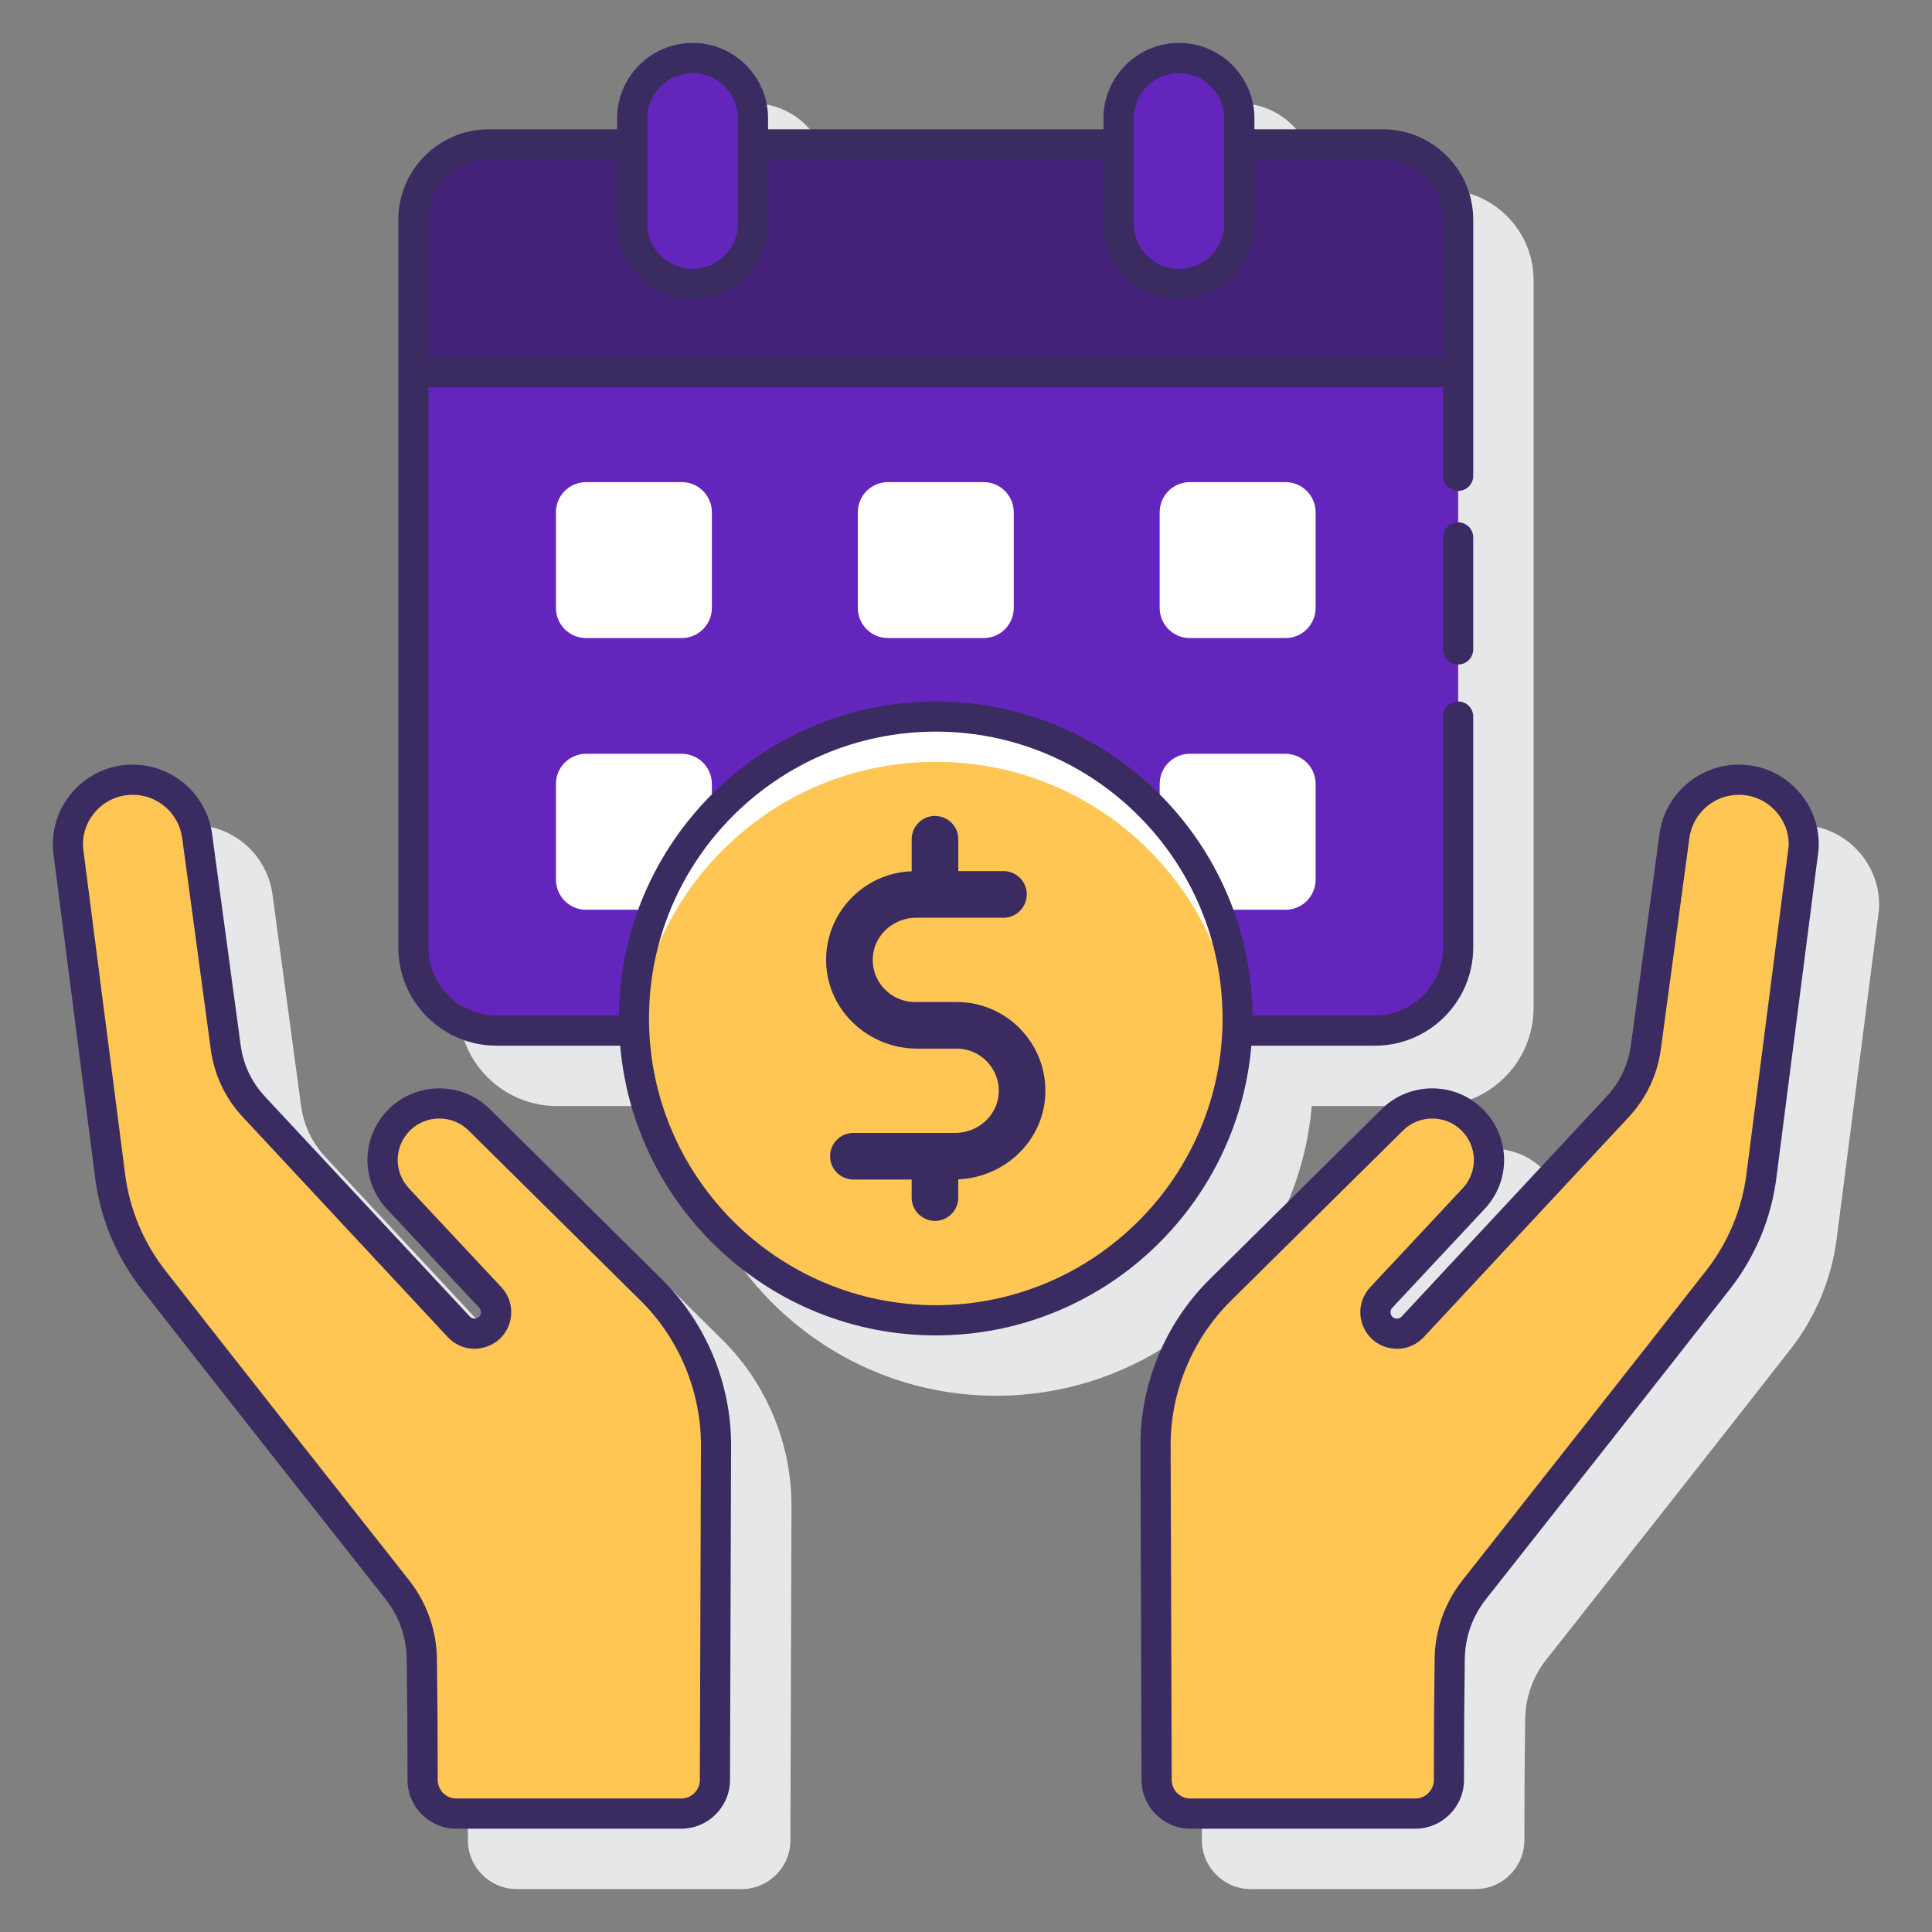 <?xml version="1.0" encoding="UTF-8"?>
<svg xmlns:inkscape="http://www.inkscape.org/namespaces/inkscape" xmlns:sodipodi="http://sodipodi.sourceforge.net/DTD/sodipodi-0.dtd" xmlns="http://www.w3.org/2000/svg" xmlns:svg="http://www.w3.org/2000/svg" id="Layer_1" x="0px" y="0px" viewBox="0 0 128 128" style="enable-background:new 0 0 128 128;" xml:space="preserve" sodipodi:docname="web-design-save-time-money.svg" inkscape:version="1.1 (c4e8f9e, 2021-05-24)">
  <rect x="0" y="0" width="128" height="128" fill="#808080" stroke="none"/>
  <defs id="defs887"></defs>
  <style type="text/css" id="style824">	.st0{fill:#3A2C60;}	.st1{fill:#E6E7E8;}	.st2{fill:#0089EF;}	.st3{fill:#D4FBFF;}	.st4{fill:#FFFFFF;}	.st5{fill:#FA759E;}	.st6{fill:#6DC9F7;}	.st7{fill:#FFD7E5;}	.st8{fill:#0061F3;}	.st9{fill:#1C46C4;}</style>
  <g id="g882">	<g id="g832">		<path class="st1" d="M36.447,77.474c-1.842-1.823-4.84-1.823-6.684-0.001c-1.842,1.821-1.899,4.731-0.13,6.624l6.123,6.551    c0.155,0.166,0.153,0.423-0.006,0.586c-0.108,0.111-0.235,0.128-0.305,0.128c-0.083-0.011-0.201-0.017-0.311-0.135L21.571,76.667    c-0.889-0.945-1.451-2.124-1.625-3.411l-1.895-14.009c-0.354-2.617-2.612-4.59-5.253-4.59c-1.476,0-2.846,0.592-3.858,1.667    s-1.521,2.478-1.426,4.019l2.794,21.715c0.344,2.672,1.4,5.205,3.054,7.325c4.352,5.579,13.483,17.146,16.178,20.559    c0.904,1.145,1.391,2.52,1.408,3.976l0.004,0.342c0.036,2.971,0.046,3.857,0.049,7.665c0.001,1.781,1.452,3.231,3.232,3.231    h14.901c1.777,0,3.228-1.446,3.232-3.223l0.072-22.196c0-4.096-1.67-8.096-4.582-10.976L36.447,77.474z" id="path826"></path>		<path class="st1" d="M123.056,56.323c-1.012-1.075-2.382-1.667-3.859-1.667c-2.64,0-4.898,1.973-5.252,4.59l-1.895,14.01    c-0.174,1.287-0.736,2.466-1.629,3.415L96.861,91.228c-0.108,0.116-0.239,0.135-0.307,0.135c-0.063,0.003-0.199-0.015-0.31-0.129    c-0.158-0.163-0.161-0.42-0.005-0.587l6.123-6.551c1.769-1.893,1.712-4.802-0.13-6.624c-1.843-1.823-4.841-1.822-6.683,0.001    L84.139,88.76c-2.912,2.88-4.582,6.881-4.582,10.98l0.072,22.192c0.005,1.777,1.455,3.223,3.232,3.223h14.901    c1.781,0,3.231-1.45,3.232-3.231c0.003-3.809,0.013-4.695,0.049-7.665l0.004-0.342c0.018-1.457,0.504-2.832,1.408-3.977    c2.695-3.412,11.827-14.979,16.178-20.559c1.654-2.12,2.71-4.653,3.054-7.325l2.8-21.783    C124.577,58.801,124.068,57.398,123.056,56.323z" id="path828"></path>		<path class="st1" d="M86.906,73.279h8.19c3.589,0,6.509-2.92,6.509-6.509V28.669V18.562c0-3.306-2.69-5.996-5.996-5.996h-8.501    v-0.722c0-2.757-2.243-5-5-5c-2.757,0-4.999,2.243-4.999,5v0.722H54.886v-0.722c0-2.757-2.243-5-5-5c-2.757,0-5,2.243-5,5v0.722    h-8.501c-3.306,0-5.996,2.689-5.996,5.996v10.108V66.77c0,3.589,2.92,6.509,6.509,6.509h8.19    c0.921,10.735,9.939,19.193,20.908,19.193C76.967,92.472,85.985,84.014,86.906,73.279z" id="path830"></path>	</g>	<g id="g880">		<g id="g838">			<path class="st7" d="M28,117.924c-0.003-3.956-0.014-4.763-0.053-8.019c-0.02-1.668-0.589-3.274-1.623-4.584     c-3.494-4.425-12.012-15.217-16.174-20.554c-1.546-1.982-2.53-4.344-2.851-6.837L4.505,56.215     c-0.148-2.472,1.816-4.558,4.293-4.558l0,0c2.152,0,3.973,1.591,4.262,3.724l1.895,14.009c0.201,1.485,0.861,2.871,1.888,3.963     l13.56,14.557c0.555,0.596,1.497,0.606,2.065,0.022l0,0c0.53-0.545,0.539-1.411,0.019-1.967l-6.123-6.551     c-1.387-1.484-1.341-3.802,0.103-5.23l0,0c1.462-1.446,3.815-1.446,5.277,0l11.41,11.286c2.742,2.712,4.285,6.409,4.285,10.265     l-0.071,22.193c-0.003,1.23-1.002,2.226-2.232,2.226H30.232C29,120.156,28.001,119.156,28,117.924z" id="path834" style="fill:#ffc653;fill-opacity:1"></path>			<path class="st7" d="M95.995,117.924c0.003-3.956,0.014-4.763,0.053-8.019c0.02-1.668,0.589-3.274,1.623-4.584     c3.494-4.425,12.012-15.217,16.174-20.554c1.546-1.982,2.53-4.344,2.851-6.837l2.794-21.715c0.148-2.472-1.816-4.558-4.293-4.558     l0,0c-2.152,0-3.973,1.591-4.262,3.724l-1.895,14.009c-0.201,1.485-0.861,2.871-1.888,3.963L93.593,87.91     c-0.555,0.596-1.497,0.606-2.065,0.022l0,0c-0.53-0.545-0.539-1.411-0.019-1.967l6.123-6.551c1.387-1.484,1.341-3.802-0.103-5.23     l0,0c-1.462-1.446-3.815-1.446-5.277,0l-11.41,11.286c-2.742,2.712-4.285,6.409-4.285,10.265l0.072,22.193     c0.004,1.23,1.002,2.226,2.232,2.226h14.902C94.995,120.156,95.994,119.156,95.995,117.924z" id="path836" style="fill:#ffc653;fill-opacity:1"></path>		</g>		<g id="g862">			<path class="st6" d="M27.39,62.77c0,3.043,2.466,5.509,5.509,5.509h58.198c3.043,0,5.509-2.466,5.509-5.509v-38.1H27.39V62.77z" id="path840" style="fill:#6425bd;fill-opacity:1"></path>			<g id="g848">				<path class="st4" d="M45.164,42.274h-6.333c-1.105,0-2-0.895-2-2v-6.333c0-1.105,0.895-2,2-2h6.333c1.105,0,2,0.895,2,2v6.333      C47.164,41.379,46.269,42.274,45.164,42.274z" id="path842"></path>				<path class="st4" d="M65.164,42.274h-6.333c-1.104,0-2-0.895-2-2v-6.333c0-1.105,0.896-2,2-2h6.333c1.104,0,2,0.895,2,2v6.333      C67.164,41.379,66.269,42.274,65.164,42.274z" id="path844"></path>				<path class="st4" d="M85.164,42.274h-6.333c-1.105,0-2-0.895-2-2v-6.333c0-1.105,0.895-2,2-2h6.333c1.105,0,2,0.895,2,2v6.333      C87.164,41.379,86.269,42.274,85.164,42.274z" id="path846"></path>			</g>			<g id="g854">				<path class="st4" d="M45.164,60.274h-6.333c-1.105,0-2-0.895-2-2v-6.333c0-1.105,0.895-2,2-2h6.333c1.105,0,2,0.895,2,2v6.333      C47.164,59.379,46.269,60.274,45.164,60.274z" id="path850"></path>				<path class="st4" d="M85.164,60.274h-6.333c-1.105,0-2-0.895-2-2v-6.333c0-1.105,0.895-2,2-2h6.333c1.105,0,2,0.895,2,2v6.333      C87.164,59.379,86.269,60.274,85.164,60.274z" id="path852"></path>			</g>			<path class="st2" d="M27.39,24.669V14.562c0-2.759,2.237-4.996,4.996-4.996h59.224c2.759,0,4.996,2.237,4.996,4.996v10.108H27.39     z" id="path856" style="fill:#442178;fill-opacity:1"></path>			<path class="st3" d="M45.887,18.813L45.887,18.813c-2.209,0-4-1.791-4-4v-6.97c0-2.209,1.791-4,4-4l0,0c2.209,0,4,1.791,4,4v6.97     C49.886,17.023,48.096,18.813,45.887,18.813z" id="path858" style="fill:#6425bd;fill-opacity:1"></path>			<path class="st3" d="M78.108,18.813L78.108,18.813c-2.209,0-4-1.791-4-4v-6.97c0-2.209,1.791-4,4-4l0,0c2.209,0,4,1.791,4,4v6.97     C82.108,17.023,80.317,18.813,78.108,18.813z" id="path860" style="fill:#6425bd;fill-opacity:1"></path>		</g>					<ellipse transform="matrix(0.924 -0.383 0.383 0.924 -21.101 28.861)" class="st7" cx="61.997" cy="67.472" rx="20" ry="20" id="ellipse864" style="fill:#ffc653;fill-opacity:1"></ellipse>		<path class="st4" d="M61.997,50.472c10.539,0,19.155,8.157,19.924,18.5c0.037-0.497,0.076-0.994,0.076-1.5    c0-11.046-8.954-20-20-20c-11.046,0-20,8.954-20,20c0,0.506,0.039,1.003,0.076,1.5C42.843,58.63,51.458,50.472,61.997,50.472z" id="path866"></path>		<g id="g878">			<path class="st0" d="M32.446,73.474c-1.842-1.823-4.841-1.823-6.683,0c-1.842,1.821-1.899,4.731-0.13,6.624l6.123,6.551     c0.155,0.166,0.152,0.423-0.006,0.586c-0.108,0.111-0.236,0.129-0.305,0.129c-0.059-0.009-0.2-0.017-0.311-0.135L17.571,72.668     c-0.89-0.945-1.452-2.125-1.626-3.412l-1.895-14.01c-0.354-2.616-2.612-4.589-5.253-4.589c-1.476,0-2.847,0.592-3.858,1.667     c-1.012,1.075-1.521,2.478-1.426,4.019l2.794,21.715c0.343,2.67,1.399,5.203,3.053,7.325c4.21,5.396,12.717,16.175,16.178,20.558     c0.904,1.145,1.391,2.52,1.408,3.977l0.003,0.223c0.037,3.067,0.047,3.926,0.05,7.784c0.001,1.782,1.451,3.231,3.232,3.231     h14.902c1.777,0,3.228-1.446,3.232-3.223l0.071-22.197c0-4.095-1.67-8.096-4.582-10.977L32.446,73.474z M46.366,117.927     c-0.002,0.678-0.555,1.229-1.232,1.229H30.232c-0.679,0-1.231-0.553-1.232-1.233c-0.003-3.869-0.014-4.73-0.051-7.806     l-0.002-0.223c-0.022-1.875-0.675-3.718-1.838-5.192c-3.461-4.382-11.964-15.157-16.171-20.549     c-1.434-1.839-2.35-4.035-2.647-6.35L5.503,56.155c-0.055-0.917,0.262-1.791,0.892-2.46c0.63-0.669,1.484-1.038,2.403-1.038     c1.644,0,3.05,1.229,3.271,2.857l1.895,14.01c0.23,1.702,0.974,3.263,2.147,4.51l13.56,14.557     c0.45,0.483,1.087,0.765,1.748,0.772c0.682-0.017,1.305-0.261,1.765-0.734c0.904-0.93,0.918-2.4,0.033-3.347l-6.123-6.551     c-1.024-1.096-0.991-2.781,0.076-3.836c1.067-1.055,2.803-1.055,3.871,0l11.41,11.286c2.534,2.507,3.988,5.99,3.988,9.551     L46.366,117.927z" id="path868"></path>			<path class="st0" d="M119.055,52.323c-1.012-1.074-2.382-1.666-3.858-1.666c-2.641,0-4.899,1.973-5.252,4.589l-1.895,14.01     c-0.173,1.286-0.736,2.465-1.629,3.415L92.86,87.228c-0.108,0.116-0.238,0.134-0.306,0.135c-0.064-0.003-0.199-0.015-0.31-0.129     c-0.158-0.163-0.161-0.421-0.006-0.587l6.123-6.55c1.769-1.893,1.712-4.802-0.13-6.624c-1.843-1.822-4.841-1.822-6.683,0     L80.139,84.76c-2.912,2.88-4.582,6.881-4.582,10.98l0.072,22.193c0.005,1.777,1.455,3.223,3.232,3.223h14.901     c1.781,0,3.231-1.45,3.232-3.231c0.003-3.808,0.013-4.694,0.049-7.664l0.004-0.343c0.018-1.458,0.504-2.832,1.408-3.977     c4.351-5.509,12.237-15.505,16.178-20.559c1.654-2.121,2.71-4.654,3.054-7.325l2.8-21.783     C120.576,54.801,120.067,53.398,119.055,52.323z M115.704,77.803c-0.298,2.315-1.213,4.511-2.647,6.35     c-3.938,5.049-11.822,15.042-16.17,20.549c-1.163,1.472-1.816,3.316-1.838,5.192l-0.004,0.344     c-0.036,2.978-0.046,3.867-0.049,7.686c0,0.68-0.553,1.233-1.232,1.233H78.861c-0.678,0-1.23-0.551-1.232-1.229l-0.072-22.19     c0-3.565,1.454-7.047,3.988-9.555l11.411-11.286c0.533-0.528,1.234-0.792,1.935-0.792c0.701,0,1.402,0.264,1.936,0.792     c1.066,1.055,1.1,2.74,0.075,3.836l-6.124,6.551c-0.885,0.947-0.87,2.417,0.034,3.347c0.46,0.474,1.06,0.724,1.765,0.734     c0.661-0.007,1.298-0.289,1.748-0.772l13.557-14.554c1.177-1.251,1.921-2.813,2.151-4.514l1.895-14.01     c0.22-1.629,1.625-2.857,3.27-2.857c0.919,0,1.772,0.369,2.403,1.038c0.63,0.669,0.947,1.542,0.898,2.393L115.704,77.803z" id="path870"></path>			<path class="st0" d="M96.605,34.607c-0.552,0-1,0.448-1,1v7.417c0,0.552,0.448,1,1,1s1-0.448,1-1v-7.417     C97.605,35.055,97.158,34.607,96.605,34.607z" id="path872"></path>			<path class="st0" d="M82.906,69.279h8.19c3.589,0,6.509-2.92,6.509-6.509V47.474c0-0.552-0.448-1-1-1s-1,0.448-1,1V62.77     c0,2.486-2.023,4.509-4.509,4.509h-8.108c-0.106-11.49-9.476-20.807-20.99-20.807s-20.885,9.317-20.99,20.807h-8.109     c-2.486,0-4.509-2.022-4.509-4.509V25.669h67.216v5.854c0,0.552,0.448,1,1,1s1-0.448,1-1V14.562c0-3.306-2.69-5.996-5.996-5.996     h-8.501V7.844c0-2.757-2.243-5-5-5s-5,2.243-5,5v0.722H50.886V7.844c0-2.757-2.243-5-5-5s-5,2.243-5,5v0.722h-8.501     c-3.306,0-5.996,2.69-5.996,5.996V62.77c0,3.589,2.92,6.509,6.509,6.509h8.191c0.921,10.735,9.939,19.194,20.909,19.194     S81.985,80.014,82.906,69.279z M75.108,7.844c0-1.654,1.346-3,3-3c1.654,0,3,1.346,3,3v6.97c0,1.654-1.346,3-3,3     c-1.654,0-3-1.346-3-3V7.844z M42.887,7.844c0-1.654,1.346-3,3-3c1.654,0,3,1.346,3,3v6.97c0,1.654-1.346,3-3,3     c-1.654,0-3-1.346-3-3V7.844z M28.39,14.562c0-2.204,1.792-3.996,3.996-3.996h8.501v4.248c0,2.757,2.243,5,5,5s5-2.243,5-5     v-4.248h22.222v4.248c0,2.757,2.243,5,5,5s5-2.243,5-5v-4.248h8.501c2.204,0,3.996,1.792,3.996,3.996v9.107H28.39V14.562z      M61.998,86.473c-10.477,0-19-8.523-19-19c0-10.477,8.523-19,19-19s19,8.523,19,19C80.998,77.949,72.474,86.473,61.998,86.473z" id="path874"></path>			<path class="st0" d="M63.381,66.385h-2.767c-1.603,0-2.895-1.358-2.786-2.984c0.099-1.482,1.399-2.601,2.885-2.601h5.77     c0.853,0,1.544-0.691,1.544-1.544s-0.691-1.544-1.544-1.544H63.49v-2.111c0-0.853-0.691-1.544-1.544-1.544     c-0.853,0-1.544,0.691-1.544,1.544v2.122c-3.219,0.116-5.789,2.824-5.665,6.097c0.12,3.182,2.836,5.654,6.021,5.654h2.622     c1.603,0,2.895,1.358,2.786,2.984c-0.099,1.482-1.399,2.601-2.885,2.601h-6.742c-0.853,0-1.544,0.692-1.544,1.544     c0,0.853,0.692,1.544,1.544,1.544h3.861v1.197c0,0.853,0.691,1.544,1.544,1.544c0.853,0,1.544-0.691,1.544-1.544v-1.209     c3.073-0.128,5.651-2.545,5.767-5.642C69.384,69.147,66.699,66.385,63.381,66.385z" id="path876"></path>		</g>	</g></g>
</svg>
